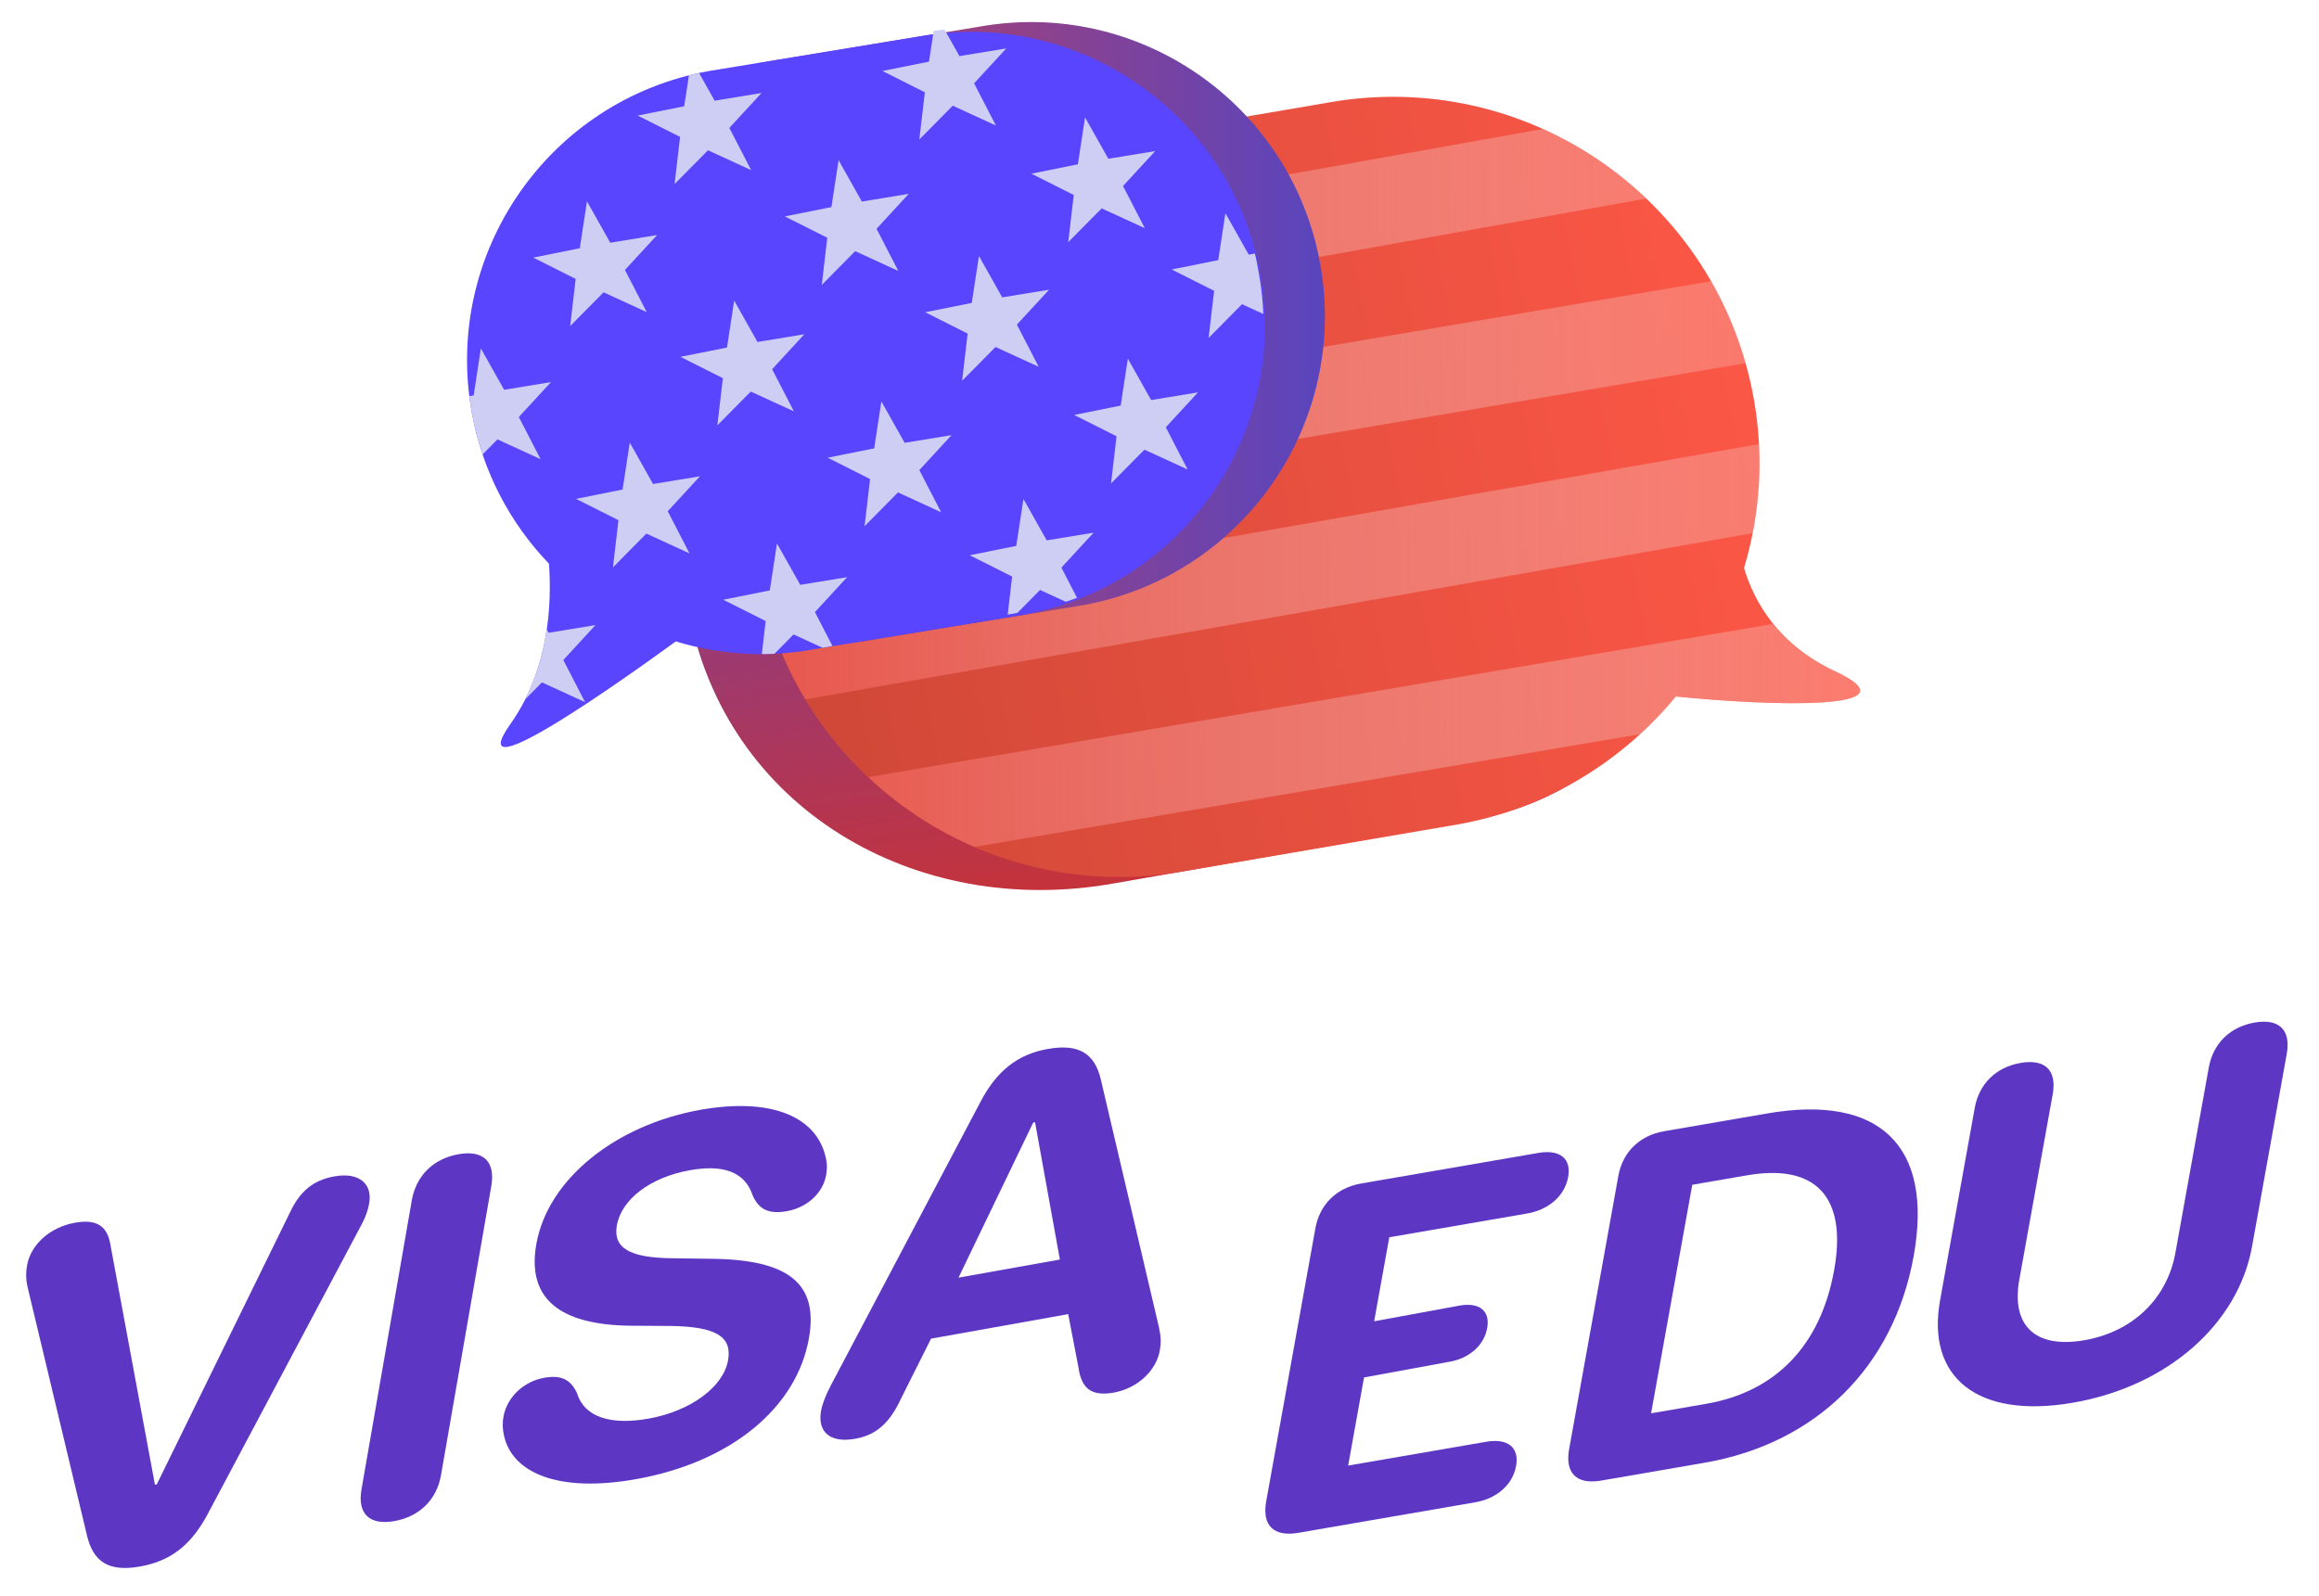 <svg enable-background="new 0 0 330.373 227.438" viewBox="0 0 330.373 227.438" xmlns="http://www.w3.org/2000/svg" xmlns:xlink="http://www.w3.org/1999/xlink"><linearGradient id="a" gradientUnits="userSpaceOnUse" x1="176.294" x2="159.469" y1="126.132" y2="16.502"><stop offset="0" stop-color="#c83236"/><stop offset="1" stop-color="#5945ca"/></linearGradient><linearGradient id="b" gradientUnits="userSpaceOnUse" x1="105.152" x2="260.328" y1="84.017" y2="53.245"><stop offset="0" stop-color="#ce4737"/><stop offset="1" stop-color="#ff5847"/></linearGradient><clipPath id="c"><path d="m261.443 95.624c-8.042-3.761-11.255-9.161-12.936-14.681 2.274-7.616 2.887-15.849 1.374-24.205-5.141-28.397-32.329-47.25-60.726-42.109l-38.939 6.654c-28.397 5.141-47.25 32.329-42.109 60.726s32.329 47.25 60.726 42.109l38.939-6.654c12.674-2.294 23.424-8.998 31.011-18.224 13.569 1.377 34.783 2.054 22.66-3.616z"/></clipPath><linearGradient id="d"><stop offset="0" stop-color="#e84e44"/><stop offset="1" stop-color="#fff" stop-opacity="0"/></linearGradient><linearGradient id="e" gradientUnits="userSpaceOnUse" x1="96.339" x2="337.601" xlink:href="#d" y1="75.453" y2="75.453"/><linearGradient id="f" gradientUnits="userSpaceOnUse" x1="99" x2="348.517" xlink:href="#d" y1="100.046" y2="100.046"/><linearGradient id="g" gradientUnits="userSpaceOnUse" x1="96.26" x2="311.349" xlink:href="#d" y1="53.095" y2="53.095"/><linearGradient id="h" gradientUnits="userSpaceOnUse" x1="96.628" x2="311.731" xlink:href="#d" y1="27.444" y2="27.444"/><linearGradient id="i" gradientUnits="userSpaceOnUse" x1="75.096" x2="188.75" y1="47.483" y2="47.483"><stop offset="0" stop-color="#ea3b36"/><stop offset="1" stop-color="#5945be"/></linearGradient><clipPath id="j"><path d="m180.348 38.374c-4.12-22.756-25.907-37.864-48.663-33.745l-30.727 5.5c-22.756 4.12-37.864 25.907-33.745 48.663 1.525 8.423 5.475 15.794 10.994 21.534.42 5.73.014 15.049-5.475 22.819-7.348 10.404 16.493-6.606 23.54-11.742 6.158 1.872 12.836 2.359 19.604 1.134l30.727-5.5c22.756-4.12 37.864-25.907 33.745-48.663z"/></clipPath><clipPath id="k"><path d="m36.783 125.651 108.596-37.806c22.895-4.145 38.096-26.065 33.951-48.961l-.117-.645c-4.145-22.896-26.066-38.096-48.961-33.951l-98.62 17.854c-22.895 4.145-38.096 26.065-33.951 48.96l.117.645c4.145 22.897 16.089 58.049 38.985 53.904z"/></clipPath><path d="m208.434 117.213-49.648 8.654c-28.397 5.141-55.585-10.712-60.726-39.109-5.141-28.397 13.712-55.585 42.109-60.726l38.465-8.654c28.397-5.141 54.768 15.712 59.909 44.109 5.14 28.397-1.712 50.585-30.109 55.726z" fill="url(#a)"/><path d="m261.399 95.634c-8.042-3.761-11.488-9.837-12.936-14.681 2.274-7.616 2.887-15.849 1.374-24.205-5.141-28.397-32.329-47.25-60.726-42.109l-38.939 6.654c-28.397 5.141-47.25 32.329-42.109 60.726s32.329 47.25 60.726 42.109l38.939-6.654c12.674-2.294 23.424-8.998 31.011-18.224 13.569 1.376 34.783 2.053 22.66-3.616z" fill="url(#b)"/><g clip-path="url(#c)"><path d="m98.606 102.49c27.276-4.787 54.553-9.573 81.829-14.36 43.098-7.563 86.195-15.126 129.293-22.688 9.963-1.748 19.926-3.497 29.889-5.245 7.742-1.359 2.435-12.961-4.284-11.782-27.276 4.787-54.553 9.573-81.829 14.36-43.097 7.562-86.194 15.125-129.292 22.688-9.963 1.748-19.926 3.497-29.889 5.245-7.742 1.359-2.436 12.961 4.283 11.782z" fill="url(#e)"/><path d="m101.263 127.04c28.151-4.766 56.301-9.532 84.452-14.299 44.668-7.563 89.336-15.126 134.003-22.688 10.273-1.739 20.546-3.479 30.819-5.218 7.746-1.312 2.439-12.92-4.284-11.782-28.151 4.766-56.301 9.532-84.452 14.299-44.668 7.563-89.336 15.126-134.003 22.688-10.273 1.739-20.546 3.479-30.819 5.218-7.746 1.311-2.439 12.92 4.284 11.782z" fill="url(#f)"/><path d="m98.523 77.168c24.173-4.091 48.345-8.183 72.518-12.274 38.556-6.526 77.112-13.052 115.668-19.578 8.887-1.504 17.774-3.008 26.661-4.513 7.746-1.311 2.439-12.92-4.284-11.782-24.173 4.091-48.345 8.183-72.518 12.274-38.556 6.526-77.112 13.052-115.668 19.578-8.887 1.504-17.774 3.008-26.661 4.513-7.746 1.311-2.439 12.92 4.284 11.782z" fill="url(#g)"/><path d="m98.898 52.524c24.207-4.324 48.414-8.648 72.62-12.972 38.571-6.89 77.143-13.78 115.714-20.67 8.838-1.579 17.675-3.157 26.513-4.736 7.74-1.383 2.433-12.982-4.284-11.782-24.207 4.324-48.414 8.648-72.62 12.972-38.571 6.89-77.143 13.78-115.714 20.67-8.838 1.579-17.675 3.157-26.513 4.736-7.739 1.383-2.433 12.982 4.284 11.782z" fill="url(#h)"/></g><path d="m188.073 37.564c-4.119-22.756-25.907-37.864-48.663-33.744l-29.893 4.922c-22.756 4.12-37.864 25.907-33.745 48.663 1.525 8.423 5.475 15.794 10.994 21.534.42 5.73 11.018 16.213 18.065 11.077 6.158 1.872 12.836 2.359 19.604 1.134l29.893-4.922c22.757-4.121 37.865-25.908 33.745-48.664z" fill="url(#i)"/><path d="m179.514 38.951c-4.12-22.756-25.907-37.864-48.663-33.745l-29.893 4.922c-22.756 4.12-37.864 25.907-33.745 48.663 1.525 8.423 5.475 15.794 10.994 21.534.42 5.73.014 15.049-5.475 22.819-7.348 10.404 16.493-6.606 23.54-11.742 6.158 1.872 12.836 2.359 19.604 1.134l29.893-4.922c22.757-4.119 37.865-25.906 33.745-48.663z" fill="#5945fe"/><g clip-path="url(#j)"><g clip-path="url(#k)" fill="#cecef4"><path d="m113.105 58.62-6.149-2.822-4.757 4.81.784-6.72-6.045-3.038 6.634-1.331 1.021-6.688 3.316 5.898 6.676-1.095-4.585 4.975z"/><path d="m134.076 72.994-6.149-2.823-4.758 4.811.785-6.72-6.045-3.039 6.633-1.33 1.022-6.688 3.315 5.897 6.677-1.095-4.585 4.976z"/><path d="m98.231 78.859-6.149-2.822-4.758 4.81.785-6.72-6.045-3.038 6.633-1.331 1.022-6.688 3.315 5.898 6.677-1.095-4.585 4.975z"/><path d="m119.201 93.233-6.149-2.823-4.757 4.811.784-6.72-6.045-3.039 6.634-1.33 1.021-6.688 3.316 5.897 6.676-1.095-4.584 4.976z"/><path d="m83.356 100.061-6.148-2.823-4.758 4.81.784-6.72-6.045-3.038 6.634-1.331 1.021-6.688 3.316 5.898 6.676-1.095-4.584 4.975z"/><path d="m154.315 86.893-6.149-2.822-4.758 4.81.785-6.72-6.046-3.039 6.634-1.33 1.022-6.688 3.315 5.897 6.677-1.095-4.585 4.976z"/><path d="m77.016 65.435-6.148-2.823-4.758 4.811.784-6.72-6.045-3.039 6.634-1.33 1.021-6.689 3.316 5.898 6.676-1.095-4.584 4.976z"/><path d="m147.975 52.268-6.149-2.823-4.758 4.81.785-6.72-6.045-3.038 6.633-1.331 1.022-6.688 3.315 5.898 6.677-1.095-4.585 4.975z"/><path d="m107.009 24.239-6.149-2.823-4.757 4.81.784-6.72-6.045-3.038 6.634-1.331 1.021-6.688 3.315 5.898 6.677-1.095-4.585 4.975z"/><path d="m127.98 38.612-6.149-2.822-4.758 4.81.785-6.72-6.046-3.039 6.634-1.33 1.022-6.688 3.315 5.898 6.677-1.096-4.585 4.976z"/><path d="m92.135 44.478-6.149-2.823-4.758 4.81.785-6.72-6.046-3.038 6.634-1.331 1.022-6.688 3.315 5.898 6.677-1.095-4.585 4.975z"/><path d="m70.92 31.053-6.148-2.823-4.758 4.811.784-6.72-6.045-3.039 6.634-1.33 1.021-6.688 3.316 5.897 6.676-1.095-4.584 4.976z"/><path d="m141.879 17.886-6.149-2.823-4.758 4.81.785-6.72-6.046-3.038 6.634-1.331 1.022-6.688 3.315 5.898 6.677-1.095-4.585 4.975z"/><path d="m169.189 66.898-6.149-2.823-4.757 4.811.784-6.72-6.045-3.039 6.634-1.33 1.021-6.688 3.315 5.897 6.677-1.095-4.585 4.976z"/><path d="m189.428 80.797-6.149-2.823-4.757 4.811.784-6.72-6.045-3.039 6.634-1.33 1.021-6.688 3.315 5.897 6.677-1.095-4.585 4.976z"/><path d="m183.088 46.171-6.149-2.822-4.757 4.81.784-6.72-6.045-3.038 6.634-1.331 1.021-6.688 3.316 5.898 6.676-1.095-4.585 4.975z"/><path d="m163.093 32.516-6.149-2.822-4.757 4.81.784-6.72-6.045-3.039 6.633-1.33 1.022-6.688 3.315 5.897 6.677-1.095-4.585 4.976z"/><path d="m176.992 11.79-6.149-2.823-4.757 4.81.784-6.72-6.045-3.038 6.634-1.331 1.021-6.688 3.315 5.898 6.677-1.095-4.585 4.975z"/></g></g><g fill="#5d37c4"><path d="m12.344 218.606-8.455-35.365c-.203-.921-.219-1.875-.041-2.898.522-2.998 3.278-5.473 6.841-6.109 3.038-.543 4.611.441 5.046 3.165l6.337 34.171.263-.047 18.998-38.8c1.435-3.025 3.337-4.56 6.3-5.09 3.451-.616 5.464.972 4.96 3.864-.166.952-.519 1.938-1.06 2.958l-21.829 41.083c-2.399 4.598-5.344 6.901-9.732 7.685-4.426.792-6.733-.573-7.628-4.617z"/><path d="m51.501 212.226 7.162-41.162c.614-3.527 3.07-5.948 6.633-6.585s5.307 1.034 4.694 4.561l-7.162 41.162c-.608 3.492-3.064 5.913-6.627 6.549-3.563.637-5.307-1.033-4.7-4.525z"/><path d="m71.823 204.665c-.215-.85-.269-1.797-.103-2.75.491-2.822 2.879-5.06 5.805-5.582 2.325-.415 3.716.156 4.673 2.173 1.088 3.565 5.019 4.571 10.195 3.647 6.076-1.085 10.68-4.574 11.331-8.313.583-3.351-1.636-4.8-8.197-4.892l-5.554-.033c-10.452-.081-14.893-4.003-13.574-11.587 1.62-9.312 11.321-17.025 23.36-19.176 9.901-1.769 16.684.813 17.93 7.015.14.659.161 1.372.001 2.29-.442 2.54-2.693 4.616-5.581 5.132-2.55.456-3.96-.215-4.855-2.174-1.131-3.523-4.343-4.487-8.994-3.656-5.588.998-9.731 4.131-10.382 7.87-.546 3.139 1.704 4.617 7.909 4.67l5.511.075c11.102.101 15.298 3.555 13.954 11.28-1.731 9.947-11.112 17.706-24.614 20.118-11.176 1.995-17.61-.923-18.815-6.107z"/><path d="m116.969 201.042c.153-.882.625-2.128 1.339-3.52l21.363-40.487c2.293-4.408 5.288-6.789 9.563-7.552 4.426-.791 6.732.574 7.62 4.448l8.261 35.228c.286 1.282.308 2.201.123 3.259-.509 2.928-3.234 5.431-6.535 6.02-3.188.57-4.636-.505-5.072-3.639l-1.451-7.533-19.54 3.491-4.231 8.445c-1.639 3.574-3.573 5.286-6.573 5.822-3.526.632-5.401-.913-4.867-3.982zm34.023-21.559-3.536-19.566-.263.047-10.641 22.099z"/><path d="m180.388 213.933 7.01-38.915c.615-3.415 3.034-5.772 6.527-6.374l25.218-4.351c3.051-.526 4.744.753 4.26 3.443s-2.799 4.661-5.813 5.181l-19.667 3.393-2.156 11.971 12.194-2.242c2.757-.476 4.358.719 3.911 3.203s-2.559 4.319-5.353 4.801l-12.194 2.242-2.262 12.558 19.667-3.393c3.014-.52 4.744.753 4.259 3.443-.485 2.691-2.762 4.655-5.813 5.181l-25.218 4.351c-3.494.603-5.192-1.042-4.57-4.492z"/><path d="m223.545 206.487 7.01-38.915c.615-3.415 3.034-5.772 6.527-6.374l14.704-2.537c15.918-2.746 23.688 4.537 20.842 20.338s-13.892 26.698-29.809 29.445l-14.704 2.537c-3.493.601-5.191-1.044-4.57-4.494zm19.504-6.441c9.925-1.712 16.312-8.296 18.251-19.06 1.877-10.419-2.606-15.194-12.384-13.507l-7.83 1.351-5.866 32.567z"/><path d="m276.389 185.302 4.94-27.427c.621-3.45 3.04-5.806 6.533-6.409s5.19 1.043 4.569 4.493l-4.754 26.392c-1.15 6.382 2.105 9.865 9.237 8.635 7.095-1.224 11.854-6.09 13.003-12.472l4.754-26.392c.621-3.45 3.04-5.806 6.533-6.409 3.492-.603 5.191 1.043 4.569 4.493l-4.94 27.427c-1.976 10.971-11.957 19.913-25.522 22.253-13.601 2.349-20.898-3.613-18.922-14.584z"/></g></svg>